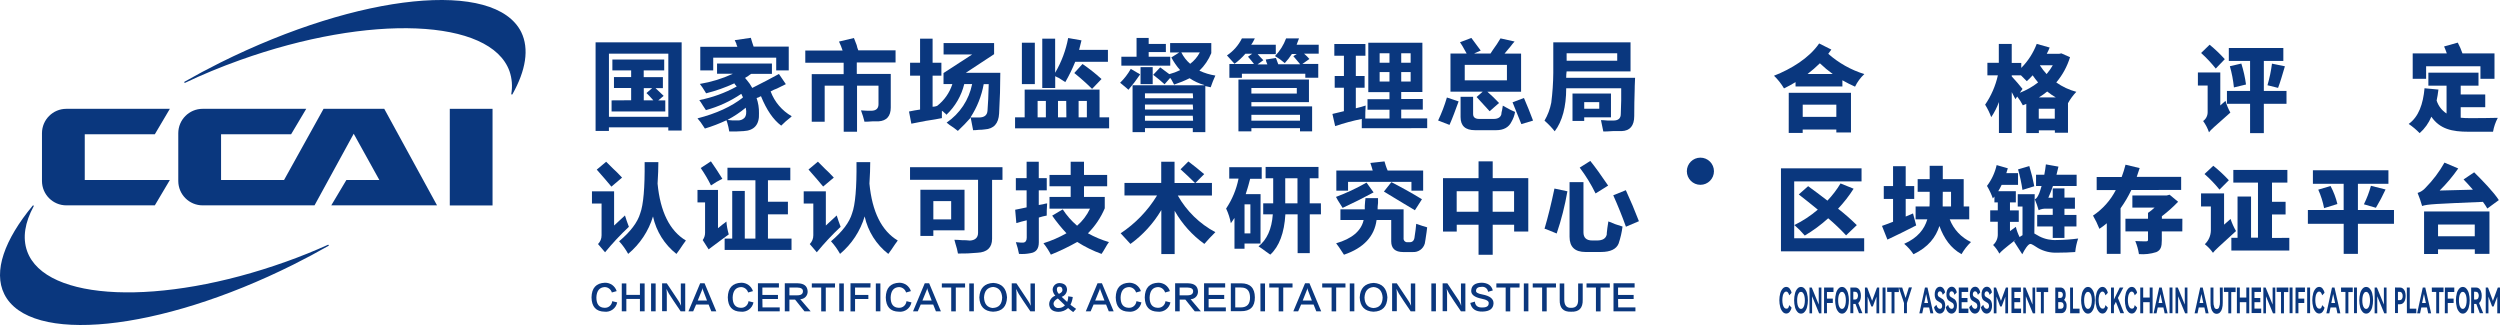 <svg height="52" viewBox="0 0 400 52" width="400" xmlns="http://www.w3.org/2000/svg"><g fill="#0a377e"><path d="m24.772 21.482 2.404-4.07h-16.562c-2.153 0-3.898 1.749-3.898 3.906v7.652c.01 2.15 1.753 3.887 3.898 3.887h14.159l2.404-4.056h-13.615v-7.319z"/><path d="m61.481 17.412h-9.713l-6.32 11.389h-10.078v-7.319h11.207l2.422-4.07h-16.576c-2.153 0-3.898 1.749-3.898 3.906v7.652c.01 2.15 1.753 3.887 3.898 3.887h14.154 3.748l6.269-11.46 4.104 7.404h-5.276l-2.418 4.056h16.923z"/><path d="m71.967 17.412h6.84v15.46h-6.84z"/><path d="m38.359 9.628c20.831-7.46 40.153-6.666 43.161 1.765.4 1.164.499 2.411.286 3.624-.009.047.018.094.064.111.045.016.096-.003.119-.045 2.141-3.812 2.722-7.258 1.406-9.953-4.212-8.422-25.764-6.258-48.174 4.901-1.968.983-3.868 1.998-5.702 3.047-.04.028-.053.082-.031.126.022.044.074.064.12.048 2.722-1.3 5.674-2.521 8.752-3.624z"/><path d="m45.757 41.871c-19.987 7.159-38.532 6.399-41.418-1.69-.764-2.16-.351-4.596 1.045-7.169.019-.028.022-.064.008-.094-.014-.031-.044-.051-.077-.054-.034-.003-.066.012-.085.04-4.507 5.451-6.349 10.516-4.545 14.15 4.029 8.122 24.719 6.023 46.206-4.695 1.952-.973 3.84-1.981 5.664-3.023.047-.023.065-.08.042-.127-.023-.047-.08-.066-.127-.042-2.141.967-4.385 1.873-6.714 2.704z"/><path d="m97.853 16.06v1.775h8.593v-1.775h-1.12l.042-.033.815-.69c-.426-.423-.848-.826-1.265-1.202l-.037-.033h1.181v-1.756h-3.069v-1.084h3.28v-1.737h-8.293v1.737h3.003v1.066h-2.75v1.751h2.75v1.962zm5.154-1.962h1.349l-.042.033-.881.756.436.432c.267.31.469.54.637.704l.033.033h-1.537z"/><path d="m109.064 20.89v-14.122h-13.77v14.183h2.132v-.577h9.502v.512zm-11.633-2.202v-10.103h9.502v10.098z"/><path d="m119.007 18.89c.023 0 .061-.033.084-.056-.028.019-.084.033-.084.056z"/><path d="m117.816 7.036v.033l.028.07.127.319v.028h-5.927v3.775h2.071v-2.033h10.078v2.033h2.005v-3.803h-5.622c-.164-.469-.314-.939-.445-1.408l-2.577.376c.103.207.192.399.267.577z"/><path d="m121.752 15.379c.89 2.202 1.977 3.789 3.242 4.723.471-.478.975-.922 1.509-1.329l.173-.174c-1.554-.887-2.748-2.292-3.373-3.972.328-.186.671-.343 1.026-.469l1.406-.695-1.106-1.629c-1.129.629-2.568 1.38-4.268 2.235-.246-.461-.543-.893-.886-1.286-.102-.094-.189-.203-.258-.324.127-.085.3-.192.511-.319.147-.121.304-.229.469-.324h3.312v-1.648h-8.78v1.624h2.474v.038c-1.663.761-3.42 1.298-5.224 1.596.295.38.565.778.811 1.192.068.1.131.203.187.31 1.553-.391 3.067-.925 4.521-1.596.08.122.094.15.089.16.088.123.186.239.29.347-1.872 1.031-3.892 1.764-5.988 2.174.202.273.388.556.558.85.216.343.38.592.501.756 2.014-.549 3.923-1.428 5.65-2.601.061.078.106.167.131.263.074.095.119.209.131.329-1.818 1.441-4.259 2.559-7.262 3.329.351.389.665.81.937 1.258.092.117.175.241.248.371 1.18-.357 2.332-.8 3.448-1.324.055.124.099.253.131.385.138.462.244.932.319 1.408.862 0 1.63 0 2.282-.061 1.724-.085 2.558-1.052 2.474-2.864.017-.826-.113-1.647-.384-2.427.124-.056.252-.1.384-.131.076-.064.166-.109.262-.131zm-2.642 3.483c-.291.289-.693.436-1.101.404h-.806c-.255-.036-.511-.058-.768-.066v-.038c1.02-.54 1.983-1.183 2.872-1.92h.023v.033c.145.714.066 1.258-.22 1.587z"/><path d="m139.622 19.416h.937c1.303-.085 1.963-.831 1.963-2.221v-5.366h-5.435v-1.831h6.203v-1.948h-5.964c-.117-.268-.203-.548-.258-.836-.206-.498-.356-.878-.44-1.131l-2.389.568c.222.455.411.926.567 1.408v.028h-5.96v1.948h6.138v1.831h-5.107v7.61h2.071v-5.765h3.045v7.366h2.132v-7.366h3.434v2.967c0 .69-.394 1.042-1.171 1.042-.501 0-1.049 0-1.63-.061.223.594.41 1.201.562 1.817.328 0 .778-.019 1.303-.061z"/><path d="m153.256 20.947c.754-.718 1.438-1.408 2.033-2.099l.028-.028v.038c.127.667.253 1.329.38 1.972.201 0 .501 0 .937-.061.314.004.627-.018.937-.066 1.434-.085 2.202-.939 2.286-2.545.127-2.244.192-4.436.192-6.512h-5.515l.056-.038 4.465-2.939v-1.775h-8.082v1.817h4.577l-.056.038-4.531 2.939v1.765h1.406v.028c-.446 1.375-1.295 2.584-2.436 3.469-.23.083-.472.127-.717.131v-4.972h1.406v-2.075h-1.406v-3.845h-2.005v3.845h-1.598v2.075h1.598v5.418c-.604.089-1.199.192-1.771.315l.375 1.948c.469-.085 1.242-.235 2.282-.446 1.134-.169 2.01-.319 2.605-.446v-1.164h.028c.144.09.274.199.389.324.121.082.226.185.309.305 1.403-1.327 2.394-3.033 2.853-4.911h1.256v.023c-.506 2.503-1.969 4.708-4.076 6.145.127.085.29.211.469.371.461.29.904.608 1.326.953zm2.029-2.174c1.05-1.611 1.767-3.416 2.108-5.31h.801c-.042 1.789-.108 3.211-.192 4.225-.042.737-.501 1.108-1.359 1.108h-1.377z"/><path d="m163.947 14.332v4.441h-1.537v1.756h15.049v-1.756h-1.532v-4.441zm3.392 4.441h-1.321v-2.624h1.321zm3.28 0h-1.34v-2.624h1.317zm3.28 0h-1.321v-2.624h1.321z"/><path d="m166.763 6.191v7.887h2.071v-1.878h.033c.161.101.332.186.511.254l1.068.685c.604-1.045 1.134-2.13 1.588-3.249h5.233v-1.915h-4.61l.38-1.516-2.132-.376c-.362 1.937-1.054 3.797-2.047 5.497l-.037.061v-5.451z"/><path d="m163.502 6.834h2.071v6.624h-2.071z"/><path d="m174.733 14.219 1.509-1.573c-.956-.874-1.972-1.678-3.041-2.408l-1.317 1.446c.992.796 1.943 1.642 2.849 2.535z"/><path d="m179.667 13.609c.426.343.712.592.881.756.674-.783 1.3-1.606 1.874-2.465l-1.499-.878c-.456.819-1.031 1.566-1.705 2.216.103.066.23.192.45.371z"/><path d="m179.418 10.51h7.824v-1.437h-3.453v-.742h2.75v-1.305h-2.75v-.962h-1.94v3.009h-2.432z"/><path d="m193.708 13.966c.215-.639.465-1.266.75-1.878-.877-.136-1.73-.395-2.535-.77h-.028c.828-.793 1.48-1.753 1.912-2.817v-1.606h-6.587v1.502h1.452l-.056.038-1.204.756c.39.727.861 1.408 1.406 2.028-.553.273-1.132.488-1.729.643-.539-.408-1.059-.789-1.457-1.08l-1.124 1.188c.661.502 1.274 1.009 1.823 1.512l.895-1.023c.071.08.136.167.192.258.197.357.347.638.44.817.849-.281 1.677-.621 2.478-1.019.717.486 1.509.852 2.343 1.084v.038h-11.47v7.507h1.987v-.638h7.651v.638h2.005v-7.371c.289.049.575.113.857.192zm-3.28-3.756c-.585-.5-1.063-1.113-1.406-1.803v-.028h2.938v.028c-.375.714-.905 1.335-1.551 1.817zm.469 9.103h-7.703v-.793h7.651zm0-1.793h-7.703v-.793h7.651zm0-1.793h-7.703v-.798h7.651z"/><path d="m184.431 10.74h-1.944v1.122l.009.005-.009.014v1.577h1.944v-1.446l-.009-.005.009-.014z"/><path d="m209.938 21.017v-3.995h-9.717v-.681h9.211v-3.615h-11.282v8.291h2.071v-.512h7.778v.512zm-9.717-6.939h7.267v.892h-7.267zm0 5.23v-.939h7.778v.939z"/><path d="m196.313 8.867c.469.516.881.962 1.199 1.329h.023c.634-.464 1.212-1 1.724-1.596h1.092l-.052.038-.618.437c.375.423.693.803.937 1.136v.033h-3.917v2.202h2.005v-.653h10.144v.643h2.071v-2.207h-2.535l.052-.038 1.068-.756c-.252-.29-.525-.561-.815-.812l-.042-.033h2.343v-1.437h-3.523v-.023c.042-.122.103-.291.192-.512s.136-.394.178-.469h-2.066c-.388 1.052-.992 2.012-1.771 2.817.555.328 1.079.707 1.565 1.131.419-.451.799-.938 1.134-1.455h.782l-.548.343c.089.094.211.235.37.432.328.38.548.638.703.836l.023.033h-3.505c-.042-.127-.103-.296-.192-.512-.089-.216-.141-.404-.183-.498l-1.63.249c.046.26.13.511.248.746v.028h-1.56l.052-.038.876-.629c-.328-.324-.623-.643-.881-.939l-.028-.033h2.9v-1.507h-3.917v-.033c.123-.157.23-.327.319-.507l.244-.469h-2.066c-.547 1.102-1.372 2.04-2.394 2.723z"/><path d="m228.351 20.505v-1.563h-4.156v-1.408h3.453v-1.69h-3.453v-1.127h3.387v-7.882h-8.654v7.906h3.387v1.127h-3.514v1.69h3.519v1.408h-3.875c0-.629 0-1.333.061-2.084-.497.164-.937.291-1.317.376-.083.033-.169.055-.258.066v-3.291h1.406v-1.878h-1.406v-3.239h1.537v-1.878h-4.976v1.878h1.537v3.239h-1.476v1.878h1.471v3.756c-.562.122-1.162.268-1.837.441l.44 1.948c1.386-.472 2.801-.855 4.235-1.146h.023v1.479zm-4.156-11.981h1.509v1.512h-1.509zm0 3.009h1.509v1.512h-1.509zm-3.453-3.009h1.574v1.512h-1.574zm0 4.526v-1.516h1.574v1.512z"/><path d="m242.411 17.909c-.485-.198-.955-.432-1.406-.7-.19-.091-.375-.193-.553-.305-.042.169-.08.418-.122.742-.066.213-.105.434-.117.657-.131.469-.543.728-1.237.728h-2.3c-.647 0-.979-.268-.979-.789v-2.756h-2.005v3.249c0 1.408.768 2.094 2.282 2.094h3.444c1.176 0 1.991-.469 2.413-1.333.288-.489.485-1.027.581-1.587z"/><path d="m242.009 16.369c.534 1.324 1.007 2.498 1.406 3.488l1.874-.563c-.469-1.225-.937-2.441-1.457-3.615z"/><path d="m231.921 19.984c.469-1.061.937-2.319 1.457-3.756l-1.874-.629c-.368 1.263-.838 2.494-1.406 3.681z"/><path d="m234.648 8.534v.033h-2.572v6.103h5.154l-.037.033-.937.817c.661.709 1.363 1.474 2.085 2.277l1.504-1.319c-.579-.622-1.19-1.213-1.832-1.77l-.042-.033h5.402v-6.103h-2.642l.426-.512.562-.671c.189-.261.394-.511.614-.746l-2.254-.502c-.37.634-.776 1.247-1.213 1.836l-.384.587h-2.568v-.038l1.003-.437-.562-.751c-.417-.587-.736-1.014-.937-1.268l-1.818.69c.269.39.513.796.731 1.216.096.192.202.379.319.559zm6.461 1.85v2.474h-6.751v-2.474z"/><path d="m250.592 12.388c-.001-.322.021-.644.066-.962h10.228v-4.657h-12.36v4.915c-.015 1.586-.123 3.169-.323 4.742-.194 1.014-.56 1.987-1.082 2.878.595.517 1.143 1.088 1.635 1.704 1.218-1.61 1.837-3.929 1.837-6.887h8.799v1.939c-.042.939-.066 1.667-.066 2.178 0 .695-.394 1.047-1.171 1.047h-.937c-.469-.042-.806-.066-1.064-.066.127.587.253 1.202.375 1.817.328 0 .806 0 1.518-.061h1.406c1.345-.042 2.024-.854 2.024-2.413 0-1.441.028-2.887.075-4.31.001-.009.001-.019 0-.028 0-.122 0-.512.061-1.77h-11.02zm.066-3.864h8.096v1.192h-8.091z"/><path d="m257.756 14.97h-6.156v4.38h1.874v-.577h4.282zm-1.874 2.432h-2.408v-1.061h2.404z"/><path d="m100.622 36.289c-.258-.685-.469-1.282-.628-1.817l-1.705 1.582-.033.028v-5.469h-3.542v1.948h1.537v5.08c.009.527-.196 1.035-.567 1.408l1.124 1.315c1.182-1.439 2.456-2.801 3.814-4.075z"/><path d="m99.53 28.416c-.511-.554-.979-1.023-1.406-1.408l-1.139-1.127-1.504 1.258c.993 1.122 1.78 2.037 2.343 2.723z"/><path d="m108.23 40.627c.122-.164.276-.376.501-.69.417-.629.754-1.117 1.012-1.455-2.582-1.54-4.104-4.601-4.531-9.103.084-1.352.127-2.507.127-3.441h-2.197c.042 4.07-.197 6.826-.703 8.188-.422 1.441-1.56 2.948-3.378 4.479.561.613 1.047 1.291 1.448 2.019 1.882-1.565 3.263-3.65 3.973-5.995v-.07.075c.511 2.376 1.838 4.497 3.748 5.995z"/><path d="m126.067 34.289v-2.009h-3.195v-3.437h3.58v-2.009h-10.059v2.009h4.474v9.333h-1.701v-7.624h-2.01v7.624h-1.213v1.817h10.701v-1.817h-3.772v-3.887z"/><path d="m115.577 28.599c-.618-.991-1.232-1.93-1.832-2.784l-1.63 1.066c.615.889 1.164 1.821 1.645 2.789.579-.401 1.187-.759 1.818-1.07z"/><path d="m113.928 39.486c1.26-.939 2.136-1.606 2.675-1.981-.197-.672-.325-1.363-.38-2.061-.193.169-.397.326-.609.469-.281.239-.525.441-.703.577h-.033v-6.103h-3.28v2h1.213v4.868c.003.416-.131.822-.38 1.155l.951 1.488c.112-.066.3-.211.543-.413z"/><path d="m133.409 28.416c-.511-.554-.979-1.023-1.406-1.408l-1.139-1.141-1.504 1.258c.993 1.122 1.78 2.037 2.343 2.723z"/><path d="m134.501 36.289c-.258-.685-.469-1.282-.628-1.817l-1.705 1.582-.033.028v-5.469h-3.542v1.948h1.537v5.08c.009.527-.196 1.035-.567 1.408l1.124 1.315c1.182-1.439 2.456-2.801 3.814-4.075z"/><path d="m142.128 40.627c.122-.164.276-.376.501-.69.417-.629.754-1.117 1.012-1.455-2.582-1.54-4.104-4.601-4.531-9.103.084-1.352.127-2.507.127-3.441h-2.197c.042 4.07-.197 6.826-.703 8.188-.422 1.441-1.56 2.948-3.378 4.479.561.613 1.047 1.291 1.448 2.019 1.87-1.571 3.24-3.657 3.94-6v-.07.075c.519 2.382 1.857 4.506 3.781 6z"/><path d="m154.324 30.36h-7.061v7.389h2.071v-.897h4.99zm-2.136 4.742h-2.853v-2.925h2.853z"/><path d="m158.733 38.219v-9.436h1.663v-2.028h-14.791v2.009h10.884v8.493c0 .765-.469 1.192-1.312 1.235-.404-.049-.811-.07-1.218-.061-.534-.042-.937-.066-1.256-.066.042.169.103.394.187.681.167.496.296 1.005.384 1.521 1.039.015 2.077-.027 3.111-.127 1.56-.07 2.347-.831 2.347-2.221z"/><path d="m172.362 38.711c1.22.78 2.523 1.423 3.884 1.915.131-.178.342-.521.628-1.014.164-.306.35-.6.558-.878-1.17-.344-2.298-.816-3.364-1.408 1.147-1.147 2.062-2.505 2.694-4v-1.817h-3.322v-1.704h3.706v-1.817h-3.706v-2.113h-2.132v2.113h-3.387v1.817h3.387v1.704h-3.387v1.878h6.466v.028c-.487 1.034-1.186 1.954-2.052 2.699-.89-.753-1.664-1.634-2.296-2.615l-1.691 1.005c.694.993 1.458 1.934 2.286 2.817-1.168.661-2.402 1.196-3.683 1.596.456.568.855 1.18 1.19 1.826 1.449-.586 2.859-1.265 4.221-2.033z"/><path d="m164.885 40.505c.881-.127 1.326-.7 1.326-1.714v-3.981c.414-.136.836-.243 1.265-.319 0-.469 0-1.141.066-1.948-.209.02-.414.062-.614.127-.281.042-.525.085-.703.127h-.023v-2.347h1.279v-1.948h-1.279v-2.624h-1.944v2.624h-1.724v1.948h1.724v2.728l-.895.192-.937.188.187 2.136c.558-.169 1.11-.319 1.64-.441h.023v2.77c0 .469-.178.742-.529.789h-.469c-.245-.035-.493-.057-.74-.066.212.613.38 1.241.501 1.878.618.045 1.239.006 1.846-.117z"/><path d="m163.84 40.65c.178 0 .351-.033.525-.056-.173.028-.347.052-.525.056z"/><path d="m192.696 39.026c.539-.624 1.129-1.258 1.762-1.878-2.511-1.337-4.591-3.363-5.997-5.84v-.028h5.449v-2.009h-2.647l1.406-1.408c-.862-.742-1.715-1.408-2.53-2.028l-1.251 1.253c.717.638 1.485 1.366 2.286 2.164l.033.033h-3.28v-3.408h-2.132v3.394h-5.88v2.009h5.191v.033c-1.472 2.407-3.453 4.46-5.805 6.014.169.174.445.469.815.883.37.413.586.648.754.822 1.983-1.435 3.653-3.261 4.905-5.366l.037-.061v7.042h2.132v-6.92l.037.061c1.177 2.065 2.785 3.852 4.713 5.239z"/><path d="m193.413 38.284.333-.357z"/><path d="m211.344 32.538h-1.79v-4.014h1.406v-1.817h-8.462v1.817h1.213v4.014h-1.598v1.756h1.537c-.169 2.347-.937 4.056-2.286 5.122.337.211.764.512 1.256.883l.628.441c1.429-1.315 2.24-3.483 2.413-6.446h1.958v6.211h1.944v-6.216h1.79zm-3.748 0h-1.958v-4.014h1.958z"/><path d="m201.692 31.064h-2.371v-.028c.103-.305.197-.624.295-.939l.136-.469c.094-.333.187-.667.272-1.019h1.851v-1.854h-5.196v1.817h1.476v.061c-.343 1.694-1.015 3.303-1.977 4.737.357.745.612 1.534.759 2.347.109-.131.206-.27.29-.418.095-.121.179-.25.253-.385h.037v4.887h1.607v-.84h2.558zm-1.63 6.277h-.937v-4.652h.937z"/><path d="m219.627 27.256v.028h-5.814v3.225h1.874v-1.408h10.144v1.408h1.874v-3.225h-5.679c-.124-.271-.231-.55-.319-.836-.08-.286-.145-.498-.187-.624l-2.263.249.183.554c.08.277.145.498.187.629z"/><path d="m228.093 38.214c.127-.793.211-1.408.253-1.84-.469-.127-1.054-.319-1.752-.563-.047.606-.131 1.286-.253 2.028-.042.606-.309.915-.787.915h-.319c-.182.025-.365-.036-.495-.166-.13-.13-.191-.313-.166-.496v-4.596h-4.156c0-.221 0-.577.066-1.023v-.77h-2.01c0 .146-.033.305-.052.469-.028.254-.047.516-.056.789v.531h-3.898v1.714h3.711c-.384 1.746-1.874 2.995-4.399 3.723.318.403.613.825.881 1.263l.375.563c3.125-1.061 4.877-2.929 5.215-5.554h2.343v3.418c0 1.136.637 1.709 1.898 1.709h1.532c.89.067 1.704-.505 1.944-1.366.056-.246.098-.495.127-.746z"/><path d="m224.481 32.5 1.902 1.141 1.129-1.761c-1.523-.939-3.167-1.85-4.891-2.737l-1.195 1.507c.712.446 1.766 1.084 3.055 1.85z"/><path d="m214.82 33.261c1.654-.765 3.317-1.596 4.952-2.479l-1.129-1.568c-1.564.896-3.198 1.662-4.887 2.291.113.181.216.367.309.559.333.535.586.939.754 1.197z"/><path d="m244.525 37.045v-8.544h-5.693v-2.685h-2.263v2.69h-5.688v8.544h2.197v-1.094h3.491v4.807h2.263v-4.807h3.43v1.089zm-7.965-3.164h-3.491v-3.286h3.491zm2.263 0v-3.286h3.43v3.286z"/><path d="m257.301 29.693c-1.134-1.681-2.094-3.005-2.853-3.944l-1.696 1.07c.978 1.292 1.828 2.675 2.539 4.131z"/><path d="m259.606 36.247c-.773-.222-1.531-.497-2.268-.822-.127.756-.211 1.408-.253 1.878v.192c-.131.653-.651.981-1.556.981h-.768c-.937 0-1.406-.437-1.406-1.3v-8.037h-2.225v8.76c0 1.606.853 2.418 2.539 2.418h2.493c1.518 0 2.455-.469 2.811-1.333.303-.889.515-1.806.633-2.737z"/><path d="m247.359 36.66 1.71.7c.749-2.201 1.322-4.459 1.715-6.751l-2.071-.441c-.501 2.394-1.035 4.559-1.588 6.432.08.013.158.034.234.061z"/><path d="m258.121 31.247c.759 1.69 1.438 3.38 2.029 5.028l2.076-.883c-.633-1.648-1.335-3.314-2.094-4.962z"/><path d="m98.668 46.58-.773.216c-.148-.508-.611-.858-1.139-.864-.846.044-1.292.596-1.335 1.657 0 1.077.429 1.629 1.288 1.657.634.049 1.189-.422 1.246-1.056l.796.192c-.182.95-1.065 1.599-2.024 1.488-1.362-.028-2.057-.79-2.085-2.286.028-1.509.745-2.291 2.151-2.347.852-.016 1.614.53 1.874 1.343z"/><path d="m102.388 45.35h.754v4.46h-.754v-1.981h-2.174v1.981h-.731v-4.46h.731v1.831h2.174z"/><path d="m104.173 45.35h.731v4.46h-.731z"/><path d="m108.971 48.927c-.028-.265-.042-.532-.042-.798v-2.779h.707v4.46h-.731c-.859-1.252-1.484-2.191-1.874-2.817-.159-.272-.295-.531-.408-.775.046.292.068.587.066.883v2.695h-.754v-4.46h.754c.846 1.252 1.463 2.178 1.851 2.779.171.255.315.527.431.812z"/><path d="m113.811 49.81-.431-1.08h-2.001l-.469 1.08h-.759l1.874-4.483h.707l1.874 4.483zm-2.174-1.723h1.485l-.604-1.573c-.06-.137-.097-.283-.108-.432-.02.15-.065.296-.131.432z"/><path d="m120.473 46.58-.773.216c-.148-.508-.611-.858-1.139-.864-.846.044-1.292.596-1.335 1.657 0 1.077.429 1.629 1.288 1.657.634.049 1.189-.422 1.246-1.056l.796.192c-.182.95-1.065 1.599-2.024 1.488-1.362-.028-2.057-.79-2.085-2.286.028-1.509.745-2.291 2.151-2.347.852-.016 1.614.53 1.874 1.343z"/><path d="m122 49.185h2.755v.624h-3.486v-4.483h3.359v.676h-2.647v1.188h2.493v.648h-2.493z"/><path d="m129.703 49.81h-.989l-1.504-1.878h-.904v1.878h-.74v-4.483h2.085c1.003.028 1.526.452 1.57 1.272.022.328-.092.651-.316.892-.224.241-.537.379-.865.38zm-3.397-3.807v1.249h1.228c.647 0 .937-.221.937-.667 0-.372-.312-.566-.937-.582z"/><path d="m133.596 46.002h-1.471v3.817h-.731v-3.817h-1.504v-.653h3.72z"/><path d="m134.28 45.35h.731v4.46h-.731z"/><path d="m139.27 46.002h-2.46v1.188h2.127v.648h-2.127v1.981h-.731v-4.493h3.205z"/><path d="m140.132 45.35h.731v4.46h-.731z"/><path d="m145.745 46.58-.773.216c-.148-.506-.608-.856-1.134-.864-.846.044-1.292.596-1.335 1.657 0 1.077.429 1.629 1.288 1.657.634.049 1.189-.422 1.246-1.056l.796.192c-.182.95-1.065 1.599-2.024 1.488-1.362-.028-2.057-.79-2.085-2.286.028-1.509.745-2.291 2.151-2.347.85-.014 1.609.531 1.869 1.343z"/><path d="m149.746 49.81-.431-1.08h-2.001l-.469 1.08h-.759l1.874-4.483h.707l1.874 4.483zm-2.16-1.723h1.485l-.604-1.573c-.06-.137-.097-.283-.108-.432-.02.15-.065.296-.131.432z"/><path d="m154.413 46.002h-1.485v3.817h-.731v-3.817h-1.504v-.653h3.72z"/><path d="m155.083 45.35h.731v4.46h-.731z"/><path d="m158.93 45.265c1.362.088 2.093.856 2.193 2.305-.044 1.493-.789 2.261-2.235 2.305-1.406-.072-2.136-.834-2.193-2.286.069-1.477.814-2.252 2.235-2.324zm-.066 4.009c.959-.044 1.454-.604 1.485-1.681-.072-1.036-.553-1.596-1.443-1.681-.918.072-1.406.632-1.462 1.681.044 1.045.517 1.61 1.42 1.695z"/><path d="m164.922 48.927c-.028-.265-.042-.532-.042-.798v-2.779h.707v4.46h-.731c-.859-1.252-1.484-2.191-1.874-2.817-.159-.272-.295-.531-.408-.775.046.292.068.587.066.883v2.695h-.764v-4.46h.754c.846 1.252 1.463 2.178 1.851 2.779.174.255.322.527.44.812z"/><path d="m170.91 47.411.731.108c-.043.429-.167.847-.365 1.23.047.047.097.091.15.131.342.258.595.437.754.54l-.469.516c-.284-.2-.556-.417-.815-.648-.434.399-1.004.616-1.593.606-.918-.044-1.398-.454-1.438-1.23.016-.614.41-1.154.989-1.357-.247-.254-.4-.586-.431-.939.001-.293.121-.574.332-.777s.495-.313.788-.302c.745.042 1.139.38 1.185 1.014-0.0.541-.348 1.021-.862 1.188.259.26.553.532.881.817.118-.284.174-.59.164-.897zm-2.343 1.183c.007.196.094.38.24.51s.339.195.534.18c.396.012.779-.145 1.054-.432-.287-.26-.667-.626-1.139-1.099-.447.238-.678.515-.693.831zm.539-2.221c.02.25.136.482.323.648.417-.188.604-.418.558-.69-.047-.272-.136-.469-.469-.469s-.417.141-.417.502z"/><path d="m177.404 49.81-.431-1.08h-2.001l-.469 1.08h-.773l1.874-4.483h.707l1.874 4.483zm-2.174-1.723h1.485l-.604-1.573c-.06-.137-.097-.283-.108-.432-.02.15-.065.296-.131.432z"/><path d="m182.543 46.58-.773.216c-.148-.508-.611-.858-1.139-.864-.846.044-1.292.596-1.335 1.657 0 1.077.429 1.629 1.288 1.657.634.049 1.189-.422 1.246-1.056l.796.192c-.182.95-1.065 1.599-2.024 1.488-1.362-.028-2.057-.79-2.085-2.286.028-1.509.745-2.291 2.151-2.347.852-.016 1.614.53 1.874 1.343z"/><path d="m187.186 46.58-.773.216c-.148-.508-.611-.858-1.139-.864-.846.044-1.292.596-1.335 1.657 0 1.077.429 1.629 1.288 1.657.634.049 1.189-.422 1.246-1.056l.796.192c-.182.95-1.065 1.599-2.024 1.488-1.362-.028-2.057-.79-2.085-2.286.028-1.509.745-2.291 2.151-2.347.852-.016 1.614.53 1.874 1.343z"/><path d="m192.134 49.81h-.975l-1.504-1.878h-.904v1.878h-.731v-4.483h2.085c1.003.028 1.526.452 1.57 1.272.022.328-.092.651-.316.892s-.537.379-.865.38zm-3.397-3.807v1.249h1.228c.647 0 .937-.221.937-.667 0-.372-.312-.566-.937-.582z"/><path d="m193.38 49.185h2.755v.624h-3.486v-4.483h3.378v.676h-2.647v1.188h2.493v.648h-2.493z"/><path d="m198.543 49.791h-1.612v-4.46h1.654c1.449 0 2.18.748 2.193 2.244.012 1.496-.732 2.235-2.235 2.216zm0-3.793h-.904v3.188h.881c1.003 0 1.498-.532 1.485-1.596s-.492-1.593-1.438-1.587z"/><path d="m201.664 45.35h.74v4.46h-.731z"/><path d="m206.804 46.002h-1.485v3.817h-.731v-3.817h-1.504v-.653h3.72z"/><path d="m210.608 49.81-.431-1.08h-2.001l-.469 1.08h-.773l1.874-4.483h.707l1.874 4.483zm-2.174-1.723h1.466l-.604-1.573c-.06-.137-.097-.283-.108-.432-.02.15-.065.296-.131.432z"/><path d="m215.274 46.002h-1.485v3.817h-.731v-3.817h-1.504v-.653h3.72z"/><path d="m215.963 45.35h.731v4.46h-.731z"/><path d="m219.791 45.265c1.362.088 2.093.856 2.193 2.305-.044 1.493-.789 2.261-2.235 2.305-1.406-.072-2.136-.834-2.193-2.286.072-1.477.817-2.252 2.235-2.324zm-.052 4.023c.959-.044 1.454-.604 1.485-1.681-.072-1.036-.553-1.596-1.443-1.681-.918.072-1.406.632-1.462 1.681.034 1.036.508 1.596 1.42 1.681z"/><path d="m225.774 48.927c-.028-.265-.042-.532-.042-.798v-2.779h.707v4.46h-.731c-.859-1.252-1.484-2.191-1.874-2.817-.159-.272-.295-.531-.408-.775.046.292.068.587.066.883v2.695h-.754v-4.46h.75c.846 1.252 1.463 2.178 1.851 2.779.173.255.319.527.436.812z"/><path d="m229.016 45.35h.731v4.46h-.731z"/><path d="m233.795 48.927c-.028-.265-.042-.532-.042-.798v-2.779h.707v4.46h-.712c-.859-1.252-1.484-2.191-1.874-2.817-.159-.272-.295-.531-.408-.775.046.292.068.587.066.883v2.695h-.712v-4.46h.754c.846 1.252 1.463 2.178 1.851 2.779.15.258.274.53.37.812z"/><path d="m238.846 46.472-.754.216c-.059-.491-.498-.845-.989-.798-.6 0-.909.202-.937.601-.056.288.281.496 1.012.624 1.218.228 1.813.709 1.785 1.441-.044.833-.625 1.264-1.743 1.296-1.118.031-1.777-.429-1.977-1.38l.731-.216c.07.662.469.976 1.228.939.659 0 .989-.222.989-.667.056-.332-.317-.576-1.12-.732-1.162-.232-1.721-.67-1.677-1.315.044-.804.603-1.221 1.677-1.249.984.034 1.576.448 1.776 1.239z"/><path d="m243.124 46.002h-1.485v3.817h-.731v-3.817h-1.49v-.653h3.72z"/><path d="m243.812 45.35h.731v4.46h-.731z"/><path d="m248.957 46.002h-1.485v3.817h-.731v-3.817h-1.504v-.653h3.72z"/><path d="m252.503 45.35h.731v2.587c.044 1.352-.581 1.998-1.874 1.939-1.249.044-1.852-.602-1.809-1.939v-2.587h.731v2.587c0 .905.359 1.343 1.078 1.315.787.028 1.167-.41 1.139-1.315z"/><path d="m257.578 46.002h-1.485v3.817h-.745v-3.817h-1.504v-.653h3.72z"/><path d="m258.913 49.185h2.755v.624h-3.509v-4.483h3.378v.676h-2.647v1.188h2.493v.648h-2.493z"/><path d="m298.269 38.125v2.089h-13.315v-13.281h12.894v2.089h-10.776v9.103zm-2.895-.469c-.899-.967-1.855-1.88-2.863-2.732-1.152 1.047-2.408 1.974-3.748 2.765-.508-.604-1.064-1.166-1.663-1.681 1.349-.658 2.609-1.486 3.748-2.465-1.049-.854-2.113-1.714-3.045-2.432l1.499-1.324c.937.676 1.996 1.474 3.088 2.314.799-.837 1.503-1.759 2.099-2.751l2.09.845c-.725 1.143-1.558 2.214-2.488 3.197 1.052.814 2.053 1.692 2.999 2.629z"/><path d="m306.59 36.068c-1.546.798-3.223 1.624-4.601 2.268l-.871-2.192c.497-.164 1.096-.404 1.771-.662v-3.652h-1.485v-2.056h1.485v-3.183h2.024v3.183h1.363v2.056h-1.363v2.817l1.171-.498zm5.365-.976c.62 1.608 1.84 2.911 3.401 3.634-.593.572-1.103 1.224-1.513 1.939-1.71-.939-2.811-2.507-3.537-4.507-.572 1.789-1.771 3.394-4.151 4.521-.413-.624-.913-1.185-1.485-1.667 2.202-.976 3.238-2.371 3.701-3.92h-1.874v-2.061h2.221c.028-.361.028-.704.028-1.066v-1.277h-1.921v-2.028h1.921v-2.131h2.099v2.136h3.345v4.371h.886v2.056zm-1.124-3.108v1.052h1.335v-2.347h-1.321z"/><path d="m325.495 37.359c.239.122.497.3.825.469.87.438 1.84.636 2.811.573 1.128-.009 2.255-.089 3.373-.239-.238.701-.396 1.427-.469 2.164-.722.061-1.963.103-2.91.103-1.052.042-2.094-.208-3.013-.723-.525-.315-.989-.676-1.26-.676-.361 0-.937.939-1.288 1.653l-1.321-2.056c.103-.103.225-.211.328-.315-2.01 1.563-2.427 1.939-2.671 2.268-.264-.508-.602-.973-1.003-1.38.49-.432.764-1.059.75-1.714v-2.005h-1.213v-1.831h1.213v-1.263h-.539v-.939c-.089.103-.164.211-.253.3-.246-.696-.56-1.366-.937-2.0.747-.988 1.274-2.124 1.546-3.333l1.785.512c-.075.254-.15.526-.239.779h1.874v1.878h-2.624c-.162.344-.342.68-.539 1.005h2.811v1.798h-.937v1.277h1.406v1.831h-1.406v1.488l.937-.69c.137.567.339 1.117.6 1.638.15-.103.3-.211.469-.3v-4.587h-.764v-1.967h2.713zm-1.902-6.972c-.163-1.11-.398-2.207-.703-3.286l1.799-.531c.326 1.061.592 2.139.796 3.23zm3.851 3.005c-.434-.035-.869.048-1.26.239-.17-.592-.375-1.174-.614-1.742.286-.103.497-.469.722-1.005.075-.197.211-.601.361-1.127h-.886v-1.803h1.321c.103-.54.197-1.113.253-1.653l2.01.361c-.089.418-.197.854-.314 1.291h3.223v1.803h-3.79c-.225.662-.469 1.291-.736 1.878h.703v-1.488h1.874v1.474h1.677v1.775h-1.677v.991h1.921v1.85h-1.921v1.831h-1.874v-1.831h-2.488v-1.854h2.488v-.991z"/><path d="m341.013 30.402c-.486 1.025-1.063 2.004-1.724 2.925v7.291h-2.202v-4.897c-.376.322-.772.62-1.185.892-.286-.731-.627-1.439-1.021-2.117 1.542-1.029 2.797-2.434 3.645-4.084h-3.059v-2.094h4.001c.243-.643.448-1.3.614-1.967l2.263.54c-.15.469-.3.939-.469 1.408h7.108v2.089zm8.157 6.624h-3.28v1.408c0 1.038-.164 1.592-.886 1.906-.895.287-1.837.394-2.774.315-.109-.718-.306-1.419-.586-2.089.6.047 1.499.047 1.724.047s.314-.061.314-.239v-1.347h-3.612v-2.028h3.612v-.939c.371-.252.722-.533 1.049-.84h-3.551v-1.944h5.486l.469-.122 1.363 1.127c-.803.839-1.67 1.613-2.596 2.314v.404h3.28z"/><path d="m356.891 35.031c.222.675.514 1.325.871 1.939-2.811 2.568-3.401 3.08-3.687 3.483-.367-.519-.805-.984-1.302-1.38.602-.574.95-1.365.965-2.197v-3.845h-1.574v-2.084h3.687v5zm-1.771-4.695c-.728-.898-1.53-1.732-2.399-2.493l1.406-1.319c.887.707 1.719 1.481 2.488 2.314zm11.17 7.723v2.028h-9.272v-2.037h.989v-6.601h2.16v6.573h1.11v-8.803h-3.945v-2.028h8.649v2.028h-2.46v3.066h2.174v2.028h-2.174v3.756z"/><path d="m383.035 35.81h-5.768v4.807h-2.277v-4.807h-5.73v-2.207h5.725v-4.192h-4.92v-2.164h12.083v2.164h-4.882v4.192h5.772zm-10.148-6.051c.487.91.855 1.879 1.096 2.883l-2.127.662c-.196-1.019-.51-2.012-.937-2.958zm5.337 2.929c.47-.947.846-1.938 1.124-2.958l2.343.587c-.463 1.003-.98 1.981-1.546 2.929z"/><path d="m397.971 33.364c-.211-.37-.446-.726-.703-1.066-7.646.329-8.832.361-9.731.662-.199-.71-.44-1.408-.722-2.089.493-.154.934-.442 1.274-.831 1.186-1.198 2.204-2.551 3.027-4.023l2.202.939c-.879 1.267-1.873 2.449-2.97 3.53l5.322-.136c-.511-.587-1.021-1.141-1.499-1.638l1.696-1.141c1.321 1.305 3.134 3.169 3.945 4.446zm-10.12.469h10.462v6.784h-2.343v-.718h-5.885v.737h-2.235zm2.235 2.089v1.878h5.875v-1.878z"/><path d="m286.101 49.289c.088-.143.146-.303.169-.469l.38.394c-.043.251-.15.487-.309.685-.13.168-.331.267-.543.268-.215-.005-.417-.1-.558-.263-.188-.217-.325-.474-.398-.751-.196-.732-.196-1.503 0-2.235.072-.278.209-.535.398-.751.141-.162.343-.258.558-.263.213 0.0.413.099.543.268.159.199.266.434.309.685l-.38.394c-.034-.158-.099-.309-.192-.441-.065-.098-.173-.158-.29-.16-.125.004-.241.067-.314.169-.106.139-.181.299-.22.469-.107.481-.107.979 0 1.46.04.17.115.33.22.469.073.102.189.165.314.169.114.02.232-.016.314-.099z"/><path d="m287.207 46.908c.07-.275.205-.53.394-.742.141-.163.345-.257.56-.257.215 0 .419.094.56.257.19.212.326.466.398.742.196.745.196 1.527 0 2.272-.072.276-.208.53-.398.742-.141.163-.345.257-.56.257-.215 0-.419-.094-.56-.257-.189-.212-.324-.466-.394-.742-.194-.745-.194-1.527 0-2.272zm.412 1.878c.038.17.111.33.216.469.072.108.193.173.323.173s.251-.065.323-.173c.104-.139.178-.299.216-.469.056-.238.082-.483.08-.728.003-.243-.024-.486-.08-.723-.038-.17-.111-.33-.216-.469-.072-.108-.193-.173-.323-.173s-.251.065-.323.173c-.104.14-.178.299-.216.469-.054.237-.079.48-.075.723-.004.238.02.476.07.709z"/><path d="m289.878 46.002 1.12 2.728v-2.728h.426v4.127h-.37l-1.12-2.732v2.732h-.417v-4.127z"/><path d="m291.855 46.002h1.504v.718h-1.045v1.052h.937v.709h-.937v1.643h-.469z"/><path d="m293.767 46.908c.07-.275.205-.53.394-.742.141-.163.345-.257.56-.257s.419.094.56.257c.19.212.326.466.398.742.196.745.196 1.527 0 2.272-.072.276-.208.53-.398.742-.141.163-.345.257-.56.257s-.419-.094-.56-.257c-.189-.212-.324-.466-.394-.742-.194-.745-.194-1.527 0-2.272zm.412 1.878c.038.17.111.33.216.469.072.108.193.173.323.173s.251-.065.323-.173c.104-.139.178-.299.216-.469.056-.238.082-.483.08-.728.003-.243-.024-.486-.08-.723-.038-.17-.111-.33-.216-.469-.072-.108-.193-.173-.323-.173s-.251.065-.323.173c-.104.14-.178.299-.216.469-.054.237-.079.48-.075.723-.004.238.02.476.07.709z"/><path d="m297.983 50.11h-.543l-.562-1.484h-.351v1.488h-.469v-4.113h.796c.17-.001.336.057.469.164.147.124.255.287.314.469.078.222.116.455.112.69.005.237-.033.472-.112.695-.059.184-.17.347-.319.469zm-1.457-3.432v1.249h.286c.129.002.251-.055.333-.155.176-.288.176-.651 0-.939-.084-.099-.208-.154-.337-.15z"/><path d="m300.326 46.002h.347v4.127h-.436v-2.657l-.586 1.559h-.239l-.59-1.573v2.671h-.431v-4.127h.361l.787 2.136z"/><path d="m301.68 50.11h-.469v-4.108h.469z"/><path d="m301.942 46.002h1.874v.728h-.698v3.399h-.469v-3.418h-.698z"/><path d="m304.894 47.674.525-1.69h.492l-.801 2.502v1.624h-.469v-1.629l-.829-2.479h.539z"/><path d="m308.394 46.002.937 4.127h-.469l-.201-.939h-.9l-.197.939h-.469l.9-4.127zm.098 2.483-.309-1.446-.3 1.446z"/><path d="m311.102 49.622c-.063.166-.172.311-.314.418-.12.087-.264.135-.412.136-.223-.003-.433-.101-.581-.268-.188-.213-.307-.478-.342-.761l.37-.376c.038.171.114.331.22.469.083.108.211.173.347.174.099.003.195-.04.258-.117.071-.099.106-.221.098-.343.004-.104-.019-.207-.066-.3-.038-.074-.092-.138-.159-.188-.084-.058-.172-.112-.262-.16-.129-.067-.251-.145-.365-.235-.107-.095-.191-.214-.244-.347-.074-.195-.107-.402-.098-.61-.007-.232.033-.464.117-.681.063-.166.172-.311.314-.418.121-.088.267-.136.417-.136.204-.001.397.09.525.249.157.192.254.425.281.671l-.37.376c-.025-.148-.083-.289-.169-.413-.063-.093-.168-.15-.281-.15-.1-.003-.195.045-.253.127-.069.097-.103.214-.098.333-.014.172.067.338.211.432.08.055.163.105.248.15.133.067.258.147.375.239.112.099.199.223.253.361.079.2.115.414.108.629.01.252-.033.503-.127.737z"/><path d="m312.976 49.622c-.063.166-.172.311-.314.418-.12.087-.264.135-.412.136-.223-.003-.433-.101-.581-.268-.188-.213-.307-.478-.342-.761l.37-.376c.038.171.114.331.22.469.083.108.211.173.347.174.099.003.195-.04.258-.117.071-.099.106-.221.098-.343.004-.104-.019-.207-.066-.3-.038-.074-.092-.138-.159-.188-.084-.058-.172-.112-.262-.16-.129-.067-.251-.145-.365-.235-.107-.095-.191-.214-.244-.347-.074-.195-.107-.402-.098-.61-.007-.232.033-.464.117-.681.063-.166.172-.311.314-.418.121-.088.267-.136.417-.136.204-.001.397.09.525.249.157.192.254.425.281.671l-.37.376c-.025-.148-.083-.289-.169-.413-.063-.093-.168-.15-.281-.15-.1-.003-.195.045-.253.127-.069.097-.103.214-.098.333-.014.172.067.338.211.432.08.055.163.105.248.15.133.067.258.147.375.239.112.099.199.223.253.361.079.2.115.414.108.629.01.252-.033.503-.127.737z"/><path d="m314.799 48.35h-.937v1.023h1.078v.714h-1.537v-4.084h1.504v.709h-1.045v.967h.937z"/><path d="m316.724 49.622c-.063.166-.172.311-.314.418-.12.087-.264.135-.412.136-.223-.003-.433-.101-.581-.268-.188-.213-.307-.478-.342-.761l.37-.376c.038.171.114.331.22.469.083.108.211.173.347.174.099.003.195-.04.258-.117.071-.099.106-.221.098-.343.004-.104-.019-.207-.066-.3-.038-.074-.092-.138-.159-.188-.084-.058-.172-.112-.262-.16-.129-.067-.251-.145-.365-.235-.107-.095-.191-.214-.244-.347-.074-.195-.107-.402-.098-.61-.007-.232.033-.464.117-.681.063-.166.172-.311.314-.418.121-.088.267-.136.417-.136.204-.001.397.09.525.249.156.192.254.425.281.671l-.37.376c-.025-.148-.083-.289-.169-.413-.063-.093-.168-.15-.281-.15-.1-.003-.195.045-.253.127-.069.097-.103.214-.098.333-.014.172.067.338.211.432.08.055.163.105.248.15.133.067.258.147.375.239.112.099.199.223.253.361.079.2.115.414.108.629.01.252-.033.503-.127.737z"/><path d="m318.598 49.622c-.063.166-.172.311-.314.418-.12.087-.264.135-.412.136-.223-.003-.433-.101-.581-.268-.188-.213-.307-.478-.342-.761l.37-.376c.038.171.114.331.22.469.083.108.211.173.347.174.099.003.195-.04.258-.117.071-.099.106-.221.098-.343.004-.104-.019-.207-.066-.3-.038-.074-.092-.138-.159-.188-.084-.058-.172-.112-.262-.16-.129-.067-.251-.145-.365-.235-.107-.095-.191-.214-.244-.347-.074-.195-.107-.402-.098-.61-.007-.232.033-.464.117-.681.063-.166.172-.311.314-.418.121-.088.267-.136.417-.136.204-.001.397.09.525.249.157.192.254.425.281.671l-.37.376c-.025-.148-.083-.289-.169-.413-.063-.093-.168-.15-.281-.15-.1-.003-.195.045-.253.127-.069.097-.103.214-.098.333-.014.172.067.338.211.432.08.055.163.105.248.15.133.067.258.147.375.239.112.099.199.223.253.361.079.2.115.414.108.629.01.252-.033.503-.127.737z"/><path d="m320.941 46.002h.347v4.127h-.436v-2.657l-.586 1.559h-.239l-.59-1.573v2.671h-.431v-4.127h.361l.787 2.136z"/><path d="m323.232 48.35h-.937v1.023h1.078v.714h-1.537v-4.084h1.504v.709h-1.045v.967h.937z"/><path d="m324.08 46.002 1.12 2.728v-2.728h.426v4.127h-.37l-1.12-2.732v2.732h-.417v-4.127z"/><path d="m325.837 46.002h1.874v.728h-.698v3.399h-.469v-3.418h-.698z"/><path d="m330.654 48.918c.017.308-.063.614-.23.873-.147.208-.388.326-.642.315h-.937v-4.103h.834c.237-.005.461.108.6.3.168.25.249.549.23.85.027.302-.066.602-.258.836.286.219.438.571.403.93zm-1.34-2.225v.976h.342c.115.005.224-.046.295-.136.077-.108.115-.239.108-.371.008-.125-.03-.249-.108-.347-.075-.083-.184-.128-.295-.122zm.436 2.704c.122.007.24-.043.319-.136.082-.111.122-.247.112-.385.008-.139-.032-.276-.112-.39-.079-.096-.199-.148-.323-.141h-.431v1.047z"/><path d="m331.211 46.002h.469v3.39h1.049v.732h-1.504z"/><path d="m333.123 46.908c.07-.275.205-.53.394-.742.141-.163.345-.257.56-.257.215 0 .419.094.56.257.19.212.326.466.398.742.196.745.196 1.527 0 2.272-.072.276-.208.53-.398.742-.141.163-.345.257-.56.257-.215 0-.419-.094-.56-.257-.189-.212-.324-.466-.394-.742-.194-.745-.194-1.527 0-2.272zm.412 1.878c.038.17.111.33.216.469.072.108.193.173.323.173s.251-.065.323-.173c.104-.139.178-.299.216-.469.056-.238.082-.483.08-.728.003-.243-.024-.486-.08-.723-.038-.17-.111-.33-.216-.469-.072-.108-.193-.173-.323-.173s-.251.065-.323.173c-.104.14-.178.299-.216.469-.054.237-.079.48-.075.723-.004.238.02.476.07.709z"/><path d="m336.702 49.289c.088-.143.146-.303.169-.469l.38.394c-.045.252-.153.487-.314.685-.13.168-.331.267-.543.268-.215-.005-.417-.1-.558-.263-.188-.217-.325-.474-.398-.751-.196-.732-.196-1.503 0-2.235.072-.278.209-.535.398-.751.141-.162.343-.258.558-.263.213 0.0.413.099.543.268.161.198.269.434.314.685l-.38.394c-.034-.158-.099-.309-.192-.441-.065-.098-.173-.158-.29-.16-.125.004-.241.067-.314.169-.106.139-.181.299-.22.469-.107.481-.107.979 0 1.46.04.17.115.33.22.469.073.102.189.165.314.169.114.02.232-.016.314-.099z"/><path d="m338.867 47.669.979 2.441h-.586l-.717-1.812-.314.601v1.211h-.469v-4.108h.469v1.92l.937-1.92h.572z"/><path d="m341.387 49.289c.088-.143.146-.303.169-.469l.38.394c-.043.251-.15.487-.309.685-.13.168-.331.267-.543.268-.215-.005-.417-.1-.558-.263-.188-.217-.325-.474-.398-.751-.196-.732-.196-1.503 0-2.235.072-.278.209-.535.398-.751.141-.162.343-.258.558-.263.213 0.0.413.099.543.268.159.199.266.434.309.685l-.38.394c-.034-.158-.099-.309-.192-.441-.065-.098-.173-.158-.29-.16-.125.004-.241.067-.314.169-.106.139-.181.299-.22.469-.107.481-.107.979 0 1.46.04.17.115.33.22.469.073.102.189.165.314.169.114.02.232-.016.314-.099z"/><path d="m342.91 47.608h1.04v-1.606h.469v4.127h-.469v-1.779h-1.04v1.775h-.469v-4.122h.469z"/><path d="m345.876 46.002.937 4.127h-.469l-.201-.939h-.9l-.197.939h-.469l.9-4.127zm.098 2.483-.309-1.446-.3 1.446z"/><path d="m347.595 50.11h-.469v-4.108h.469z"/><path d="m348.443 46.002 1.12 2.728v-2.728h.426v4.127h-.37l-1.12-2.732v2.732h-.417v-4.127z"/><path d="m352.435 46.002.937 4.127h-.469l-.201-.939h-.9l-.197.939h-.469l.9-4.127zm.098 2.483-.309-1.446-.3 1.446z"/><path d="m355.171 46.002h.469v2.455c.007.317-.033.633-.117.939-.059.226-.175.433-.337.601-.292.284-.757.284-1.049 0-.163-.167-.279-.375-.337-.601-.085-.306-.124-.622-.117-.939v-2.455h.469v2.258c-.017.304.029.607.136.892.047.174.205.294.384.294s.337-.12.384-.294c.106-.285.152-.588.136-.892z"/><path d="m355.823 46.002h1.874v.728h-.698v3.399h-.469v-3.418h-.698z"/><path d="m358.372 47.608h1.04v-1.606h.469v4.127h-.469v-1.779h-1.04v1.775h-.469v-4.122h.469z"/><path d="m361.651 48.35h-.937v1.023h1.078v.714h-1.537v-4.084h1.504v.709h-1.045v.967h.937z"/><path d="m362.499 46.002 1.12 2.728v-2.728h.426v4.127h-.37l-1.12-2.732v2.732h-.417v-4.127z"/><path d="m364.256 46.002h1.874v.728h-.698v3.399h-.469v-3.418h-.698z"/><path d="m366.805 50.11h-.469v-4.108h.469z"/><path d="m367.288 46.002h1.504v.718h-1.045v1.052h.937v.709h-.937v1.643h-.469z"/><path d="m369.616 50.11h-.469v-4.108h.469z"/><path d="m371.373 49.289c.088-.143.146-.303.169-.469l.38.394c-.043.251-.15.487-.309.685-.13.168-.331.267-.543.268-.215-.005-.417-.1-.558-.263-.188-.217-.325-.474-.398-.751-.196-.732-.196-1.503 0-2.235.072-.278.209-.535.398-.751.141-.162.343-.258.558-.263.213 0.0.413.099.543.268.159.199.266.434.309.685l-.38.394c-.034-.158-.099-.309-.192-.441-.065-.098-.173-.158-.29-.16-.125.004-.241.067-.314.169-.106.139-.181.299-.22.469-.107.481-.107.979 0 1.46.04.17.115.33.22.469.073.102.189.165.314.169.114.02.232-.016.314-.099z"/><path d="m373.519 46.002.937 4.127h-.469l-.201-.939h-.9l-.197.939h-.469l.9-4.127zm.098 2.483-.309-1.446-.3 1.446z"/><path d="m374.564 46.002h1.874v.728h-.698v3.399h-.469v-3.418h-.698z"/><path d="m377.113 50.11h-.469v-4.108h.469z"/><path d="m377.633 46.908c.07-.275.205-.53.394-.742.141-.163.345-.257.56-.257s.419.094.56.257c.19.212.326.466.398.742.196.745.196 1.527 0 2.272-.072.276-.208.53-.398.742-.141.163-.345.257-.56.257s-.419-.094-.56-.257c-.189-.212-.324-.466-.394-.742-.194-.745-.194-1.527 0-2.272zm.412 1.878c.038.17.111.33.216.469.072.108.193.173.323.173s.251-.065.323-.173c.104-.139.178-.299.216-.469.056-.238.082-.483.08-.728.003-.243-.024-.486-.08-.723-.038-.17-.111-.33-.216-.469-.072-.108-.193-.173-.323-.173s-.251.065-.323.173c-.104.14-.178.299-.216.469-.054.237-.079.48-.075.723-.004.238.02.476.07.709z"/><path d="m380.303 46.002 1.12 2.728v-2.728h.426v4.127h-.37l-1.12-2.732v2.732h-.417v-4.127z"/><path d="m384.009 46.002c.171-0.0.337.059.469.169.146.125.256.287.319.469.144.458.144.95 0 1.408-.062.183-.172.345-.319.469-.133.107-.298.165-.469.164h-.337v1.408h-.469v-4.089zm-.052 2.023c.134.004.261-.057.342-.164.097-.145.143-.319.131-.493.011-.176-.035-.35-.131-.498-.078-.111-.206-.177-.342-.174h-.286v1.329z"/><path d="m385.092 46.002h.469v3.39h1.049v.732h-1.504z"/><path d="m388.043 46.002.937 4.127h-.469l-.201-.939h-.9l-.197.939h-.469l.9-4.127zm.098 2.483-.309-1.446-.3 1.446z"/><path d="m389.088 46.002h1.874v.728h-.698v3.399h-.469v-3.418h-.698z"/><path d="m391.182 46.002h1.504v.718h-1.045v1.052h.937v.709h-.937v1.643h-.469z"/><path d="m393.094 46.908c.07-.275.205-.53.394-.742.141-.163.345-.257.56-.257.215 0 .419.094.56.257.19.212.326.466.398.742.196.745.196 1.527 0 2.272-.072.276-.208.53-.398.742-.141.163-.345.257-.56.257-.215 0-.419-.094-.56-.257-.189-.212-.324-.466-.394-.742-.194-.745-.194-1.527 0-2.272zm.412 1.878c.038.17.111.33.216.469.072.108.193.173.323.173s.251-.065.323-.173c.104-.139.178-.299.216-.469.056-.238.082-.483.08-.728.003-.243-.024-.486-.08-.723-.038-.17-.111-.33-.216-.469-.072-.108-.193-.173-.323-.173s-.251.065-.323.173c-.104.14-.178.299-.216.469-.054.237-.079.48-.075.723-.004.238.02.476.07.709z"/><path d="m397.311 50.11h-.543l-.562-1.484h-.351v1.488h-.469v-4.113h.796c.17-.001.336.057.469.164.147.124.255.287.314.469.078.222.116.455.112.69.005.237-.033.472-.112.695-.059.184-.17.347-.319.469zm-1.457-3.432v1.249h.286c.129.002.251-.055.333-.155.176-.288.176-.651 0-.939-.084-.099-.208-.154-.337-.15z"/><path d="m399.653 46.002h.347v4.127h-.436v-2.657l-.586 1.559h-.239l-.59-1.573v2.671h-.431v-4.127h.361l.787 2.136z"/><path d="m293.017 7.933-.497.676c1.675 1.476 3.642 2.582 5.772 3.244-.616.572-1.12 1.256-1.485 2.014-.675-.3-1.335-.629-2.024-1.023v.991h-7.496v-.695c-.614.376-1.228.704-1.846 1.005-.439-.746-.978-1.429-1.602-2.028 2.727-1.066 5.622-2.817 7.225-5.164zm-6.817 6.911h9.956v6.352h-2.343v-.469h-5.383v.54h-2.235zm2.235 1.906v1.953h5.379v-1.953zm4.798-4.911c-.722-.524-1.408-1.096-2.052-1.714-.623.611-1.284 1.183-1.977 1.714z"/><path d="m331.206 9.149c-.453 1.483-1.202 2.859-2.202 4.042.973.687 2.059 1.196 3.209 1.502-.521.546-.969 1.157-1.335 1.817v4.732h-2.099v-.39h-2.563v.437h-2.01v-4.662l-.553.225c-.252-.498-.553-.97-.9-1.408l-.286.423c-.15-.315-.361-.723-.586-1.127v6.544h-2.052v-4.958c-.309.854-.723 1.666-1.232 2.418-.258-.696-.584-1.364-.975-1.995.972-1.42 1.664-3.014 2.038-4.695h-1.677v-2.005h1.827v-3.014h2.066v3.033h1.527v.798c1.084-1.094 1.927-2.404 2.474-3.845l2.071.587c-.136.329-.286.676-.469 1.005h1.977l.361-.075zm-8.035 5.695c1.05-.405 2.035-.961 2.924-1.653-.314-.376-.614-.765-.871-1.141-.293.332-.606.646-.937.939-.211-.225-.6-.587-.937-.939h-1.471v.178c.403.404 1.485 1.681 1.724 2zm5.594 4.145v-1.596h-2.563v1.592zm.15-3.408c-.477-.279-.933-.593-1.363-.939-.419.343-.86.656-1.321.939zm-2.493-5.141-.028.047c.318.483.673.94 1.064 1.366.373-.437.704-.909.989-1.408z"/><path d="m356.08 16.135c.183.655.444 1.286.778 1.878-2.61 2.314-3.148 2.765-3.42 3.155-.219-.645-.535-1.253-.937-1.803.455-.323.725-.849.722-1.408v-4.272h-1.56v-2.089h3.584v5.277zm-1.56-5.164c-.711-.894-1.494-1.728-2.343-2.493l1.363-1.324c.865.71 1.676 1.484 2.427 2.314zm11.32 5.634h-3.626v4.695h-2.202v-4.695h-3.701v-2.056h3.701v-4.798h-3.401v-2.075h8.724v2.075h-3.12v4.798h3.626zm-7.229-6.436c.348 1.093.599 2.215.75 3.352l-1.935.469c-.113-1.149-.329-2.285-.647-3.394zm4.184 3.469c.331-1.131.573-2.286.722-3.455l2.066.423c-.375 1.263-.75 2.582-1.092 3.455z"/><path d="m393.712 18.839c.458.044.918.064 1.377.061.937 0 3.387 0 4.559-.047-.37.697-.628 1.448-.764 2.225h-3.917c-2.638 0-4.587-.423-5.95-2.404-.416 1.008-1.057 1.908-1.874 2.629-.533-.549-1.12-1.043-1.752-1.474 1.602-1.141 2.31-3.202 2.535-5.709l2.221.211c-.075.615-.164 1.202-.286 1.756.271.856.833 1.591 1.588 2.075v-4.46h-2.91v-2.075h8.021v2.075h-2.849v1.408h3.926v2.042h-3.926zm-5.533-6.235h-2.146v-4.056h5.458c-.122-.376-.286-.765-.436-1.113l2.188-.615c.299.553.55 1.131.75 1.728h5.126v4.056h-2.249v-2h-8.691z"/><ellipse cx="272.064" cy="27.397" rx="2.169" ry="2.174"/></g></svg>